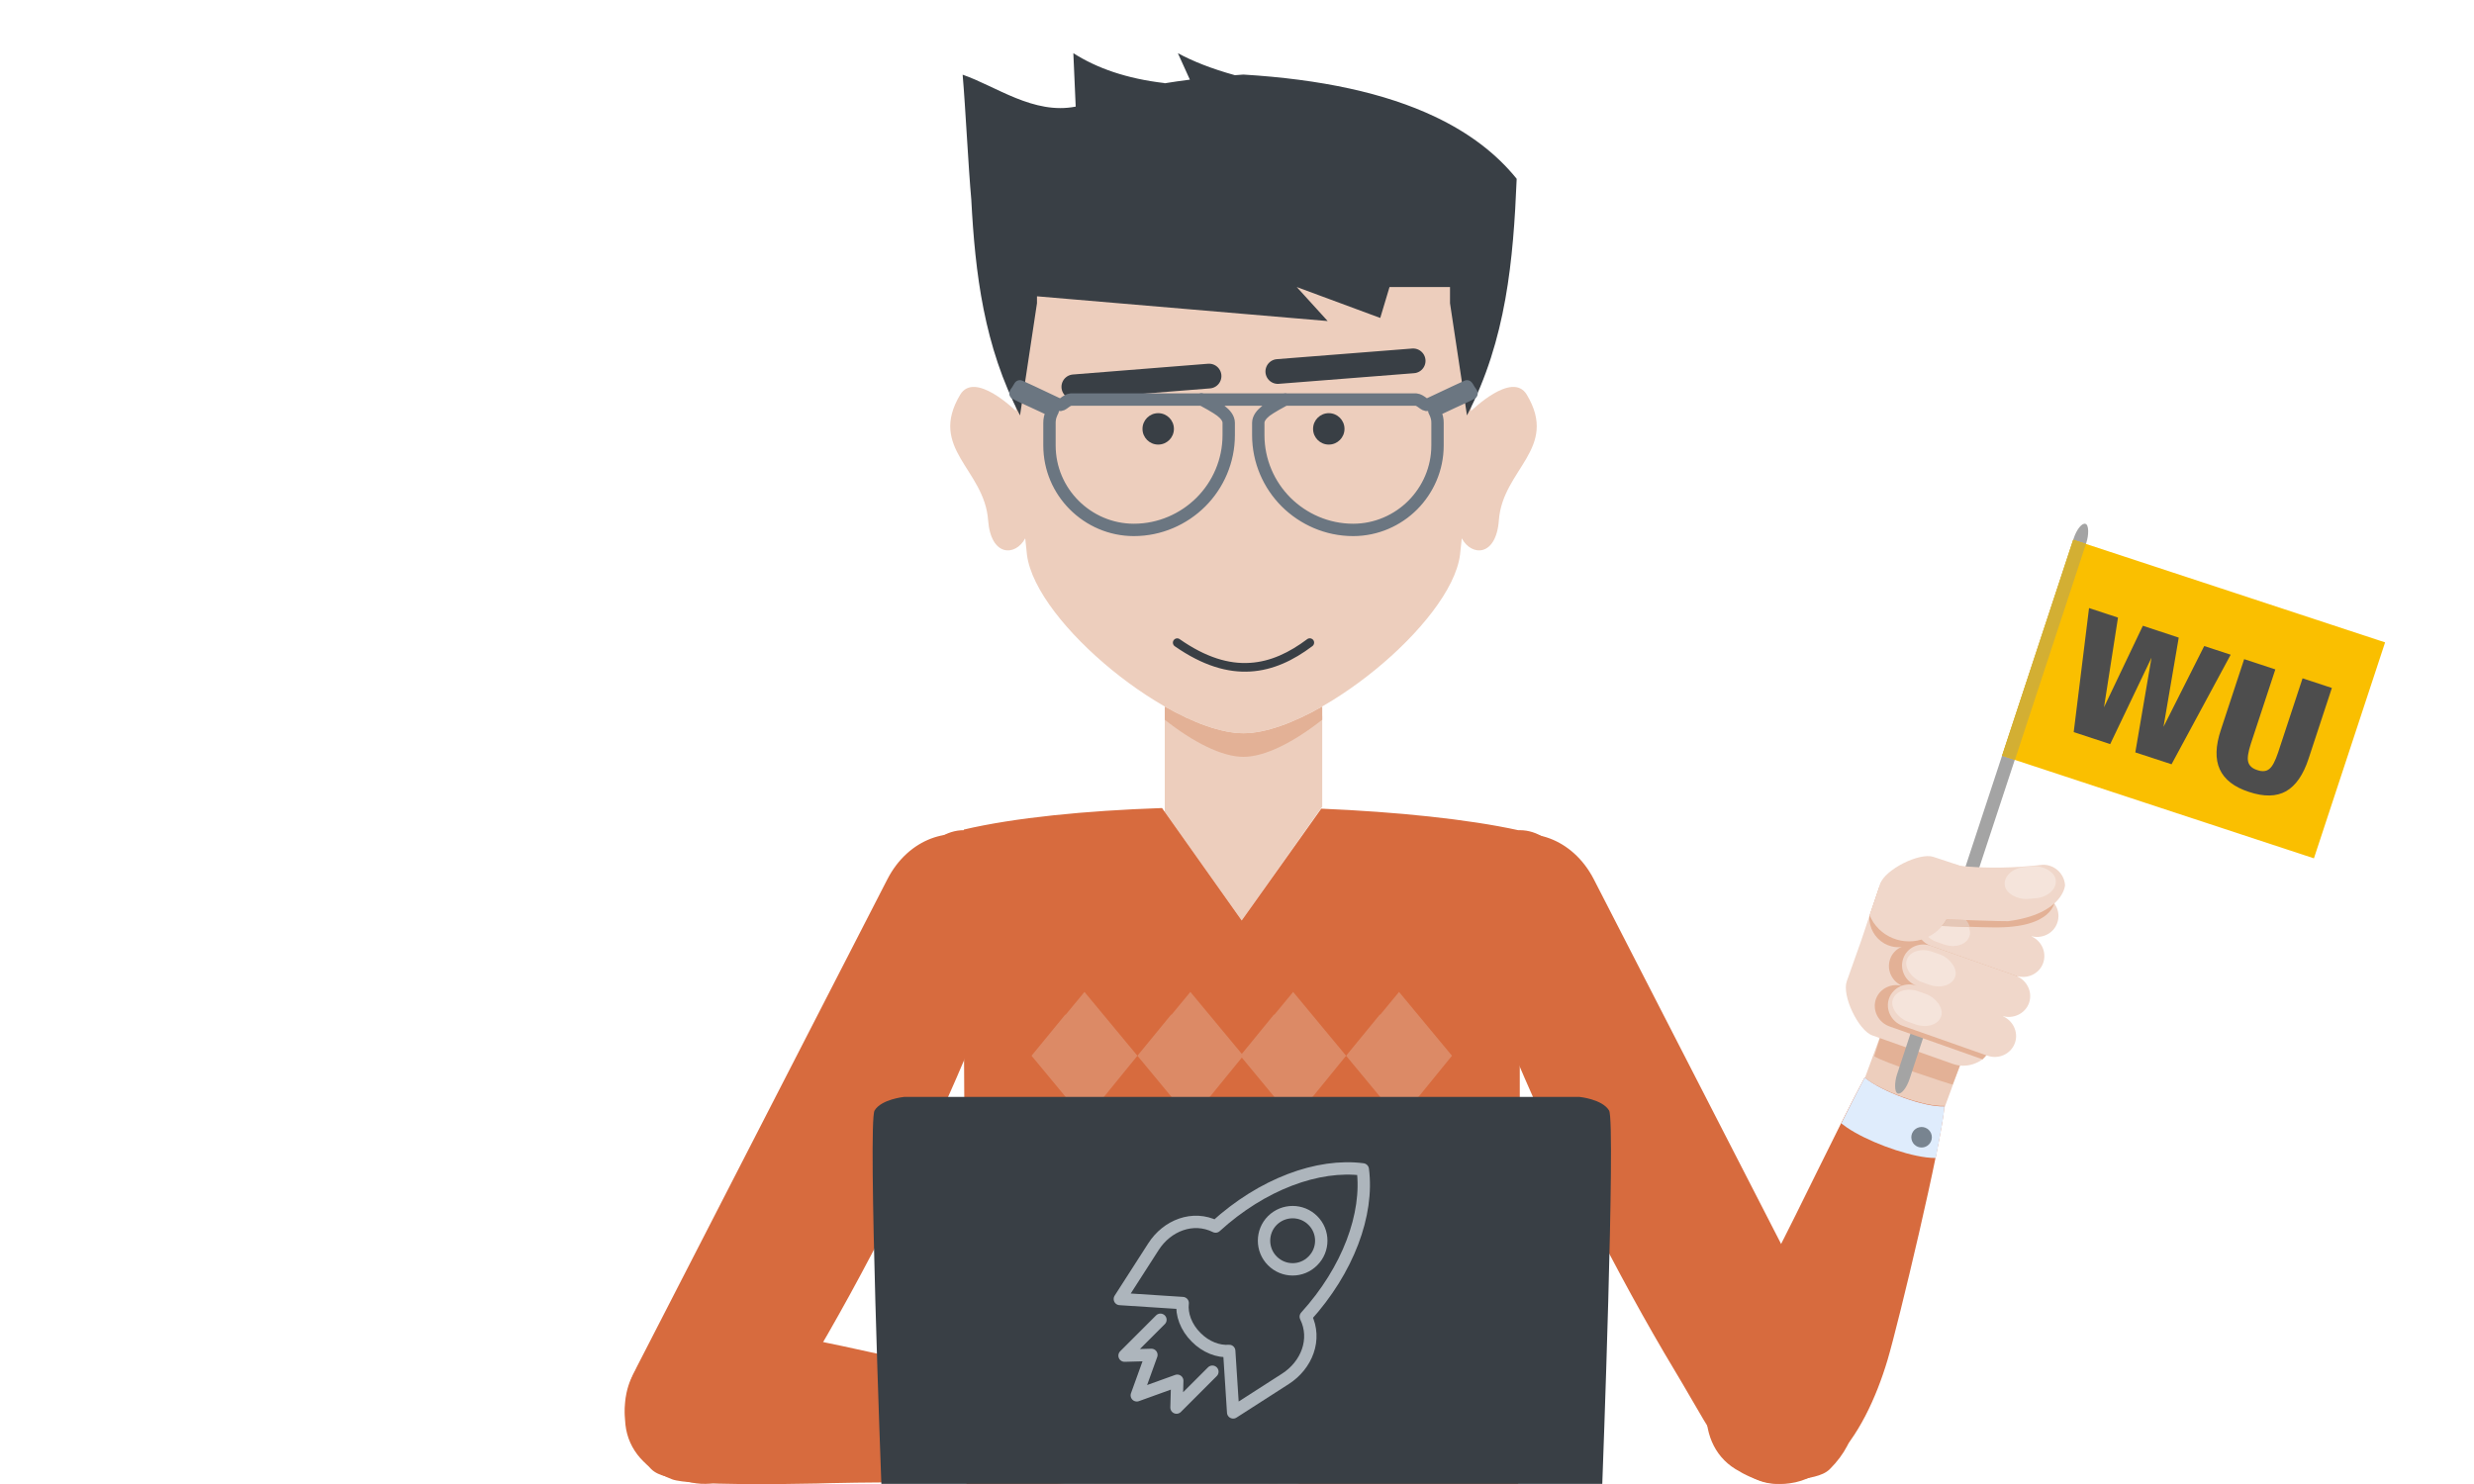 <?xml version="1.0" encoding="UTF-8"?>
<!DOCTYPE svg PUBLIC "-//W3C//DTD SVG 1.1//EN" "http://www.w3.org/Graphics/SVG/1.1/DTD/svg11.dtd">
<!-- Creator: CorelDRAW X8 -->
<svg xmlns="http://www.w3.org/2000/svg" xml:space="preserve" width="200px" height="120px" version="1.1" style="shape-rendering:geometricPrecision; text-rendering:geometricPrecision; image-rendering:optimizeQuality; fill-rule:evenodd; clip-rule:evenodd"
viewBox="0 0 20000 12000"
 xmlns:xlink="http://www.w3.org/1999/xlink">
 <defs>
  <style type="text/css">
   <![CDATA[
    .str0 {stroke:#393F45;stroke-width:199.985;stroke-linecap:round}
    .str1 {stroke:#6B7681;stroke-width:100.007;stroke-linecap:round;stroke-linejoin:round}
    .str2 {stroke:#ADB5BC;stroke-width:100.007;stroke-linecap:round;stroke-linejoin:round}
    .fil2 {fill:none}
    .fil5 {fill:none;fill-rule:nonzero}
    .fil3 {fill:#393F45}
    .fil15 {fill:#4D4D4D}
    .fil8 {fill:#788490}
    .fil12 {fill:#A4A4A4}
    .fil14 {fill:#D3AF33}
    .fil6 {fill:#D76B3E}
    .fil18 {fill:#DC8A66}
    .fil7 {fill:#DFECFC}
    .fil4 {fill:#E3B196}
    .fil17 {fill:#E5C7B7}
    .fil0 {fill:#EDCEBD}
    .fil11 {fill:#F0D7CA}
    .fil16 {fill:#F5E4DB}
    .fil13 {fill:#FABF00}
    .fil19 {fill:#393F45;fill-rule:nonzero}
    .fil9 {fill:#D76B3E;fill-rule:nonzero}
    .fil10 {fill:#E3B196;fill-rule:nonzero}
    .fil1 {fill:#EDCEBD;fill-rule:nonzero}
   ]]>
  </style>
 </defs>
 <g id="Слой_x0020_1">
  <path class="fil0" d="M10038 7443l648 -916 3 0 0 -738c-240,112 -470,173 -637,173 -166,0 -396,-61 -636,-173l0 776 622 878z"/>
  <path class="fil1" d="M10052 5929c-577,0 -1678,-886 -1750,-1443 -4,-33 -9,-78 -14,-133l0 0c-79,147 -278,150 -300,-146 -30,-414 -487,-578 -226,-1015 118,-198 451,132 452,132 -33,-520 -61,-1007 -61,-1007 0,0 587,-512 1899,0 1313,-512 1900,0 1900,0 0,0 -28,487 -61,1007 1,0 334,-330 452,-132 261,437 -196,601 -226,1015 -22,296 -221,293 -300,146l0 0c-5,55 -10,100 -14,133 -72,557 -1174,1443 -1751,1443z"/>
  <g id="_2306551628752">
   <line class="fil2 str0" x1="10330" y1="3004" x2="11424" y2= "2918" />
   <line class="fil2 str0" x1="8681" y1="3128" x2="9774" y2= "3041" />
  </g>
  <g id="_2306551627376">
   <circle class="fil3" cx="9363" cy="3468" r="127"/>
   <circle class="fil3" cx="10742" cy="3468" r="127"/>
  </g>
  <path class="fil4" d="M9416 5820c228,180 461,300 636,300 176,0 408,-120 637,-300l0 -107c-232,132 -459,216 -637,216 -177,0 -404,-84 -636,-216l0 107z"/>
  <path class="fil3" d="M8383 2452l-137 907c-291,-558 -363,-1148 -394,-1745 -24,-264 -47,-746 -70,-1010 270,93 574,325 914,258l0 0 -19 -432c190,121 429,206 739,242l-4 2c67,-11 136,-21 207,-30l0 0c-32,-72 -65,-143 -97,-214 122,66 273,126 461,178 23,-2 46,-3 69,-5 626,38 1145,149 1549,341 274,130 495,297 660,502 -27,654 -84,1303 -402,1913l-137 -907 0 -131 -489 0 -75 250 -675 -250 250 275 -2350 -200 0 0 0 56z"/>
  <path class="fil5 str1" d="M9712 3228c27,14 125,68 158,94l0 0c35,27 63,60 63,97l0 99c0,211 -86,403 -225,542 -139,138 -331,225 -542,225l0 0c-187,0 -358,-77 -482,-201 -124,-124 -200,-294 -200,-482l0 -183c0,-13 1,-26 4,-39 2,-13 7,-25 12,-37l2 -6c3,-6 5,-10 8,-15 -24,-12 -93,-44 -159,-74 -60,-27 -117,-54 -132,-62l-10 -5 6 -10c7,-11 10,-16 13,-19l0 0c3,-5 6,-9 12,-20l5 -8 9 4 91 42 0 0c59,28 136,64 218,103 13,5 27,-5 43,-17 15,-11 32,-23 51,-25l1 0 72 0 512 0 680 0 0 0 130 0 131 0 0 0 680 0 512 0 72 0 1 0c19,2 36,14 51,25 16,12 30,22 42,17 83,-39 160,-75 219,-103l0 0 91 -42 8 -4 6 8c6,11 9,15 12,20l0 0c3,3 6,8 13,19l6 10 -10 5c-16,8 -72,35 -133,62 -65,30 -134,62 -158,74 3,5 5,9 7,15l3 6c5,12 9,24 12,37 3,13 4,26 4,39l0 183c0,188 -77,358 -200,482 -124,124 -295,201 -482,201l0 0c-211,0 -403,-87 -542,-225 -139,-139 -225,-331 -225,-542l0 -99c0,-37 28,-70 62,-97l0 0c34,-26 129,-79 157,-93"/>
  <path class="fil6" d="M12885 7111l2026 3946c152,295 118,587 -118,822l0 0c-64,64 -174,67 -281,98 -451,129 -633,-330 -972,-892 -472,-785 -958,-1759 -1275,-2508 -105,-250 -180,-607 -245,-747 -523,-1124 518,-1394 865,-719z"/>
  <path class="fil0" d="M15216 8336c-108,293 -216,587 -324,880 -21,60 9,125 68,147 144,53 287,105 430,158 60,22 126,-9 147,-68 108,-294 216,-587 324,-881 192,-412 -494,-660 -645,-236z"/>
  <path class="fil4" d="M15785 8770c-11,1 -592,-190 -633,-230l64 -204 645 236 -76 198z"/>
  <path class="fil6" d="M15259 10997c87,-292 439,-1763 460,-2054 -166,9 -517,-123 -645,-230 -251,473 -497,1004 -749,1489 -16,32 -32,63 -49,95 -97,188 -468,911 -480,1057 -19,220 56,416 233,525 640,398 1048,-272 1230,-882z"/>
  <path class="fil7" d="M15074 8713c-63,120 -126,244 -189,371 14,11 29,22 45,33 155,106 448,218 643,242 27,3 53,5 76,5 35,-176 61,-320 69,-399 0,-7 1,-13 1,-19 -165,9 -511,-122 -642,-231 -1,-1 -2,-2 -3,-2z"/>
  <circle class="fil8" transform="matrix(0.979 -0.205 0.205 0.979 15534.3 9196.15)" r="83"/>
  <path class="fil9" d="M7792 6708c409,-96 984,-153 1602,-174l644 909 643 -904c613,26 1185,85 1592,174l13 0c284,0 514,358 514,798 0,441 -230,798 -514,798l0 1449 -13 2241 -2230 0 -2230 0 -21 -3690 0 0c-284,0 -514,-357 -514,-798 0,-440 230,-798 514,-798l0 -5z"/>
  <path class="fil6" d="M7173 7111l-2027 3946c-152,295 -117,587 118,822l0 0c64,64 174,67 282,98 451,129 632,-330 971,-892 473,-785 958,-1759 1275,-2508 105,-250 180,-607 245,-747 523,-1124 -518,-1394 -864,-719z"/>
  <path class="fil0" d="M8843 11999l-238 0 -710 -78c-63,-6 -109,-62 -103,-125l45 -456c7,-63 63,-109 126,-102l1358 249 -478 512z"/>
  <path class="fil6" d="M6396 10802c304,50 1796,382 2070,491 -80,145 -113,519 -71,682 -540,18 -1131,5 -1682,18 -36,1 -72,2 -108,3 -214,4 -1034,19 -1172,-34 -209,-80 -354,-234 -377,-442 -83,-751 705,-823 1340,-718z"/>
  <path class="fil7" d="M8395 11975c-136,4 -275,7 -416,8 -4,-16 -8,-35 -10,-54 -28,-186 -2,-498 62,-685 9,-26 18,-49 28,-70 174,45 314,84 390,112 6,2 12,5 17,7 -79,144 -113,514 -72,678 1,1 1,3 1,4z"/>
  <circle class="fil8" transform="matrix(0.611 -0.792 -0.792 -0.611 8135.82 11871.3)" r="83"/>
  <path class="fil0" d="M10470 11746l-705 -127c-193,-140 -1155,-447 -1160,380l1149 0 163 0 553 0c70,0 127,-57 127,-126l0 0c0,-70 -58,-114 -127,-127z"/>
  <path class="fil4" d="M8521 11340c-67,154 -92,483 -60,643l-66 -7c-38,-153 -13,-487 55,-649l71 13z"/>
  <path class="fil10" d="M10326 11999c21,-26 33,-60 33,-96 0,-39 -14,-71 -36,-96 -23,-26 -57,-44 -94,-52l-612 -123c-13,-3 -26,6 -29,19 -3,14 6,27 20,29l612 124c26,6 50,18 66,36 14,16 23,37 23,63 0,27 -10,52 -26,70 -12,13 -27,23 -44,26l87 0z"/>
  <path class="fil11" d="M16278 7976l-16 45 -21 63 -1 0 -100 281c-43,123 -72,202 -193,241 -53,16 -106,16 -160,-3 -217,-76 -434,-153 -650,-230 -114,-40 -248,-322 -208,-437l117 -330 153 -458c38,-116 317,-257 431,-219 218,72 437,144 655,216 55,18 96,50 128,95 72,106 47,185 6,309l-142 426 1 1z"/>
  <g id="_2306551621360">
   <rect class="fil12" transform="matrix(0.428 0.14 -0.372 1.129 16808.1 4219.09)" width="240" height="4080" rx="120" ry="120"/>
   <rect class="fil13" transform="matrix(0.404 0.133 -0.141 0.428 16760.3 4364.54)" width="6240" height="4080"/>
   <polygon class="fil14" points="16760,4365 16863,4398 16289,6144 16186,6110 16188,6103 "/>
   <g>
    <polygon class="fil15" points="16888,4917 17122,4994 17009,5719 17323,5060 17613,5156 17490,5877 17819,5224 18033,5294 17555,6180 17262,6084 17393,5318 17059,6017 16764,5920 "/>
    <path class="fil15" d="M18142 5330l252 83 -198 601c-22,68 -30,118 -21,148 8,30 32,52 73,65 40,14 73,11 97,-9 25,-19 48,-64 71,-132l198 -601 237 78 -188 571c-43,132 -104,219 -182,264 -79,44 -178,46 -299,6 -121,-39 -200,-101 -237,-183 -38,-82 -35,-189 9,-320l188 -571z"/>
   </g>
  </g>
  <path class="fil4" d="M16027 8566c-259,-92 -493,-175 -752,-266 -92,-33 -141,-132 -110,-221 32,-89 132,-135 224,-103 -92,-32 -141,-131 -109,-221 31,-89 131,-135 224,-102 281,99 503,164 785,264 -57,160 -113,320 -170,481 -21,57 -31,106 -92,168z"/>
  <path class="fil4" d="M16278 7976l-848 -300c-92,-33 -141,-131 -109,-221 31,-89 131,-135 223,-103 -92,-32 -141,-131 -109,-220 32,-89 132,-136 224,-103l847 300 -228 647z"/>
  <path class="fil11" d="M16631 7463c-31,89 -131,135 -223,103 92,32 141,131 109,221 -31,89 -132,135 -224,102l-684 -241c-92,-33 -141,-132 -109,-221 31,-89 132,-135 224,-103 -92,-32 -141,-131 -110,-221 32,-89 132,-135 224,-102l684 241c92,33 141,132 109,221z"/>
  <rect class="fil16" transform="matrix(0.518 -1.466 -1.972 -0.697 15877.5 7694.38)" width="167" height="198" rx="83" ry="83"/>
  <rect class="fil16" transform="matrix(0.518 -1.466 -1.972 -0.697 15990.6 7374.32)" width="167" height="198" rx="83" ry="83"/>
  <path class="fil11" d="M16403 8110c-32,89 -132,135 -224,103 92,32 141,131 110,220 -32,90 -132,136 -224,103l-684 -241c-92,-33 -141,-132 -110,-221 32,-89 132,-136 224,-103 -92,-33 -141,-131 -109,-221 31,-89 131,-135 223,-102l684 241c92,33 141,132 110,221z"/>
  <rect class="fil16" transform="matrix(0.518 -1.466 -1.972 -0.697 15648.9 8341.37)" width="167" height="198" rx="83" ry="83"/>
  <rect class="fil16" transform="matrix(0.518 -1.466 -1.972 -0.697 15762 8021.31)" width="167" height="198" rx="83" ry="83"/>
  <path class="fil4" d="M16388 7043c-494,57 -874,180 -946,162 -20,-9 -41,-16 -64,-22 -59,-14 -125,-20 -183,-16l-83 242c-9,185 200,337 392,193 192,-144 75,-63 100,-102l8 -14c9,0 -15,0 0,0 126,1 438,14 498,13 497,9 501,-216 501,-216 -7,-95 -129,-244 -223,-240z"/>
  <path class="fil11" d="M16512 6993c-494,57 -810,-9 -882,-27 -20,-9 -41,-16 -64,-22 -85,-21 -246,153 -316,173 -16,6 -31,13 -46,21l-90 264c9,19 19,38 31,57 107,159 323,201 482,94 41,-28 75,-63 100,-103l8 -14c9,0 -15,0 0,0 126,1 439,15 498,13 450,-59 461,-292 461,-292 -7,-95 -89,-168 -182,-164z"/>
  <rect class="fil16" transform="matrix(-0.126 -1.55 -2.085 0.17 16629.7 7249.42)" width="167" height="198" rx="83" ry="83"/>
  <path class="fil17" d="M15735 7436l-8 14c-8,13 -18,26 -28,38 51,1 110,3 168,5 19,0 38,1 56,2 -5,-21 -16,-40 -30,-55 -3,0 -6,0 -8,0 -59,-2 -113,-3 -150,-4z"/>
  <g id="_2306551683760">
   <polygon class="fil18" points="8615,8205 8767,8021 9195,8537 9467,8205 9471,8205 9623,8021 9776,8205 10039,8522 10298,8205 10302,8205 10454,8021 10882,8537 11154,8205 11158,8205 11310,8021 11738,8537 11467,8870 11463,8870 11310,9054 10882,8537 10611,8870 10607,8870 10454,9054 10302,8870 10039,8552 9780,8870 9776,8870 9623,9054 9195,8537 8924,8870 8920,8870 8767,9054 8339,8537 8611,8205 "/>
   <polygon class="fil18" points="8615,9237 8767,9054 9195,9570 9467,9237 9471,9237 9623,9054 9776,9237 10039,9555 10298,9237 10302,9237 10454,9054 10882,9570 11154,9237 11158,9237 11310,9054 11738,9570 11467,9902 11463,9902 11310,10086 10882,9570 10611,9902 10607,9902 10454,10086 10302,9902 10039,9585 9780,9902 9776,9902 9623,10086 9195,9570 8924,9902 8920,9902 8767,10086 8339,9570 8611,9237 "/>
   <polygon class="fil18" points="8615,10270 8767,10086 9195,10602 9467,10270 9471,10270 9623,10086 9776,10270 10039,10587 10298,10270 10302,10270 10454,10086 10882,10602 11154,10270 11158,10270 11310,10086 11738,10602 11467,10935 11463,10935 11310,11118 10882,10602 10611,10935 10607,10935 10454,11118 10302,10935 10039,10617 9780,10935 9776,10935 9623,11118 9195,10602 8924,10935 8920,10935 8767,11118 8339,10602 8611,10270 "/>
  </g>
  <g id="_2306551681712">
   <path class="fil19" d="M13008 8980c-55,-92 -239,-110 -239,-110l-2730 0 -2730 0c0,0 -184,18 -239,110 -56,92 55,3019 55,3019l2914 0 2914 0c0,0 110,-2927 55,-3019z"/>
   <g>
    <path class="fil2 str2" d="M9937 10924l32 497 422 -271c173,-111 255,-320 165,-503 343,-378 508,-829 461,-1191 -361,-47 -813,118 -1190,462 -183,-91 -393,-9 -503,164l-271 422 508 33c-11,90 27,196 109,277 78,79 179,117 267,110z"/>
    <path class="fil2 str2" d="M10613 9869c91,90 91,237 0,327 -90,91 -236,91 -327,0 -90,-90 -90,-237 0,-327 91,-90 237,-90 327,0z"/>
    <polyline class="fil2 str2" points="9801,11092 9511,11382 9517,11165 9190,11283 9308,10956 9091,10962 9381,10672 "/>
   </g>
  </g>
  <path class="fil19" d="M9496 5225c-15,-11 -19,-33 -8,-48 11,-16 33,-20 48,-9 213,149 400,203 568,192 168,-10 320,-84 464,-192 15,-11 37,-8 49,8 11,15 8,37 -8,49 -153,115 -317,194 -501,205 -183,11 -384,-46 -612,-205z"/>
 </g>
</svg>
